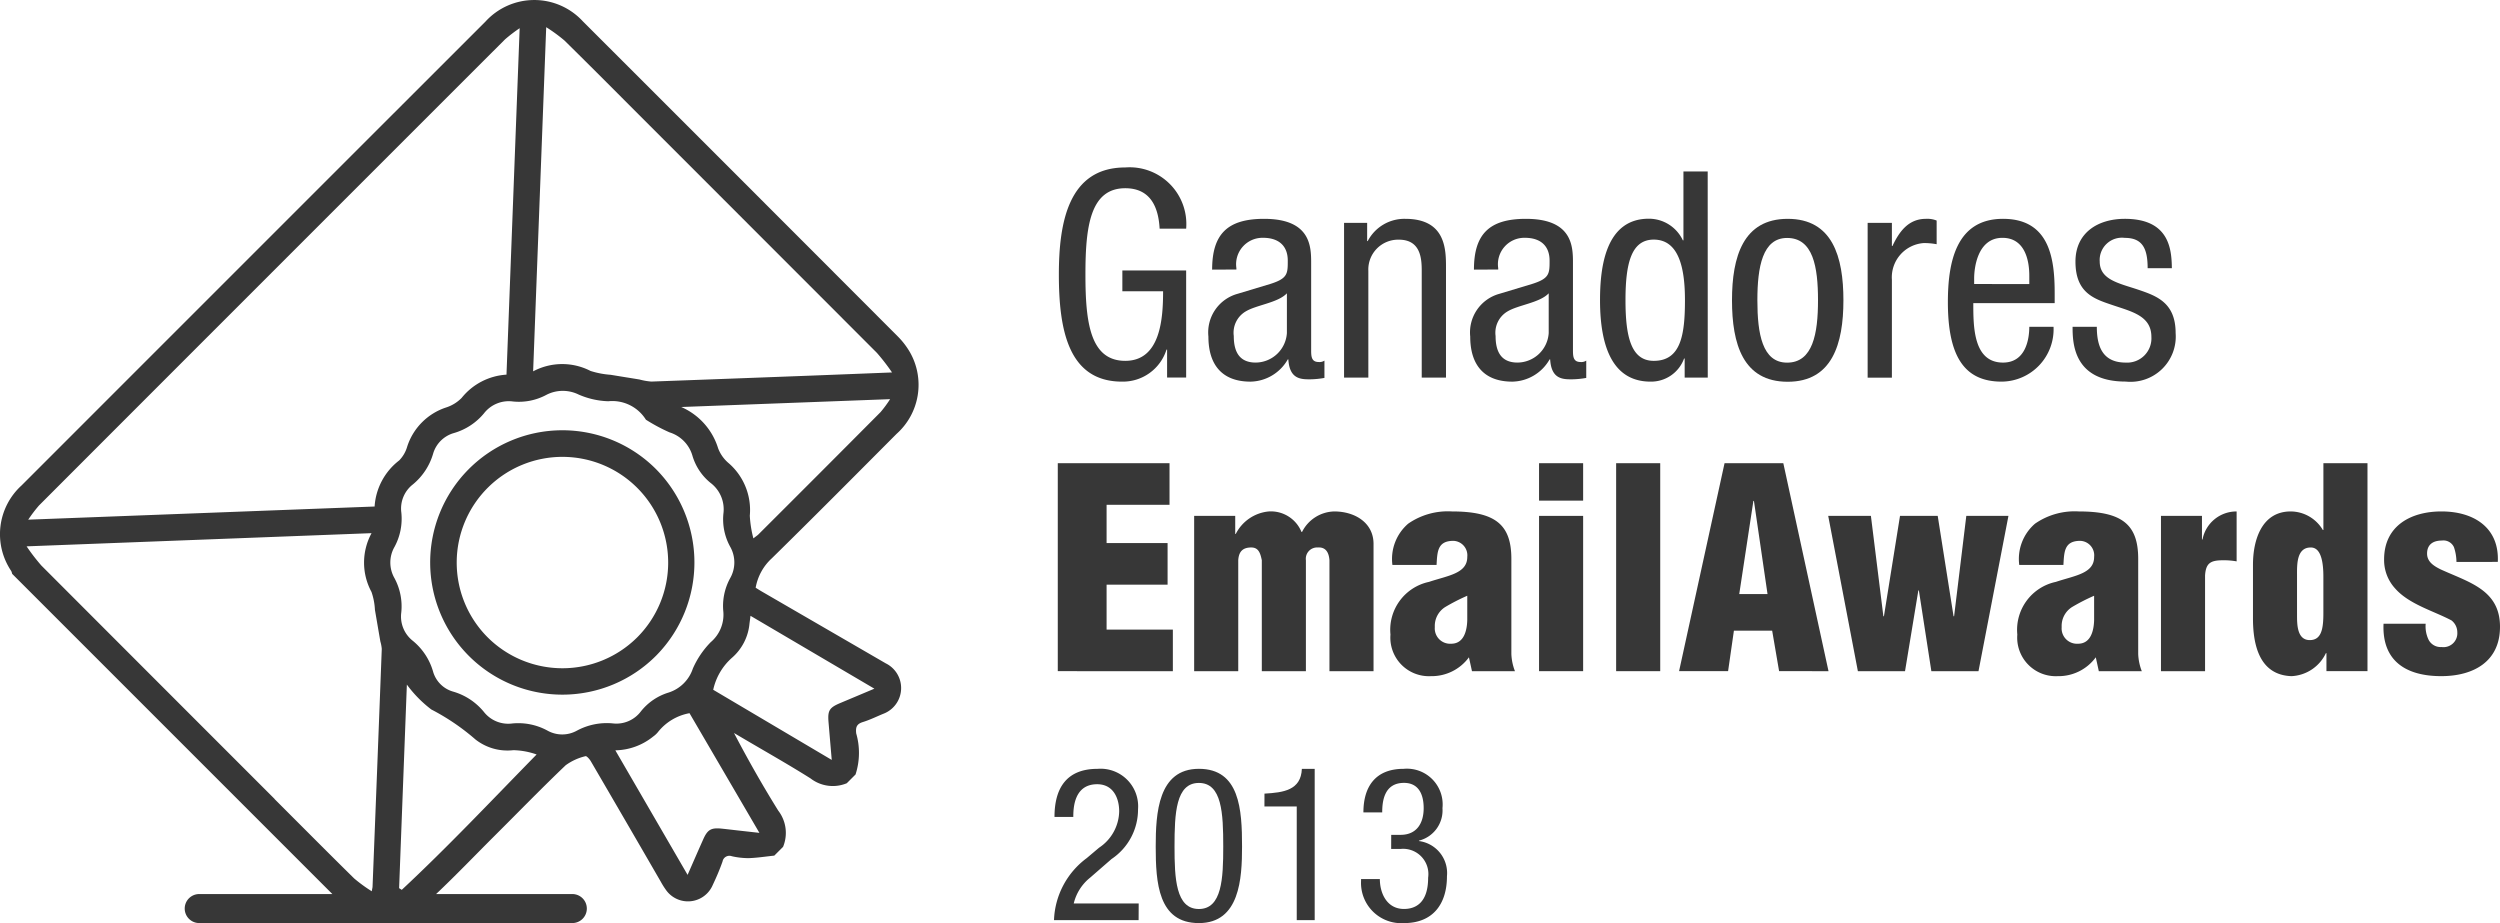 <svg xmlns="http://www.w3.org/2000/svg" xmlns:xlink="http://www.w3.org/1999/xlink" width="178" height="65.725" viewBox="0 0 178 65.725">
  <defs>
    <clipPath id="clip-path">
      <rect id="Rectángulo_31" data-name="Rectángulo 31" width="178" height="65.725" fill="#373737"/>
    </clipPath>
  </defs>
  <g id="logo_email_awards" data-name="logo email awards" clip-path="url(#clip-path)">
    <path id="Trazado_1325" data-name="Trazado 1325" d="M63.071,47.233q-4.411-2.557-8.822-5.113c-.156-.09-.307-.188-.446-.273a3.709,3.709,0,0,1,1.15-2.095c2.982-2.927,5.926-5.893,8.875-8.853a4.683,4.683,0,0,0,.949-5.838,5.5,5.5,0,0,0-.874-1.127Q52.708,12.718,41.5,1.52a4.7,4.7,0,0,0-6.932.014Q18.046,18.047,1.531,34.568A4.69,4.69,0,0,0,.8,40.657a.885.885,0,0,1,.065.2l22.8,22.8H14.217a1.033,1.033,0,1,0,0,2.065h26.5a1.033,1.033,0,1,0,0-2.065H31.05c1.425-1.348,2.784-2.769,4.174-4.155,1.681-1.675,3.336-3.378,5.052-5.016a3.921,3.921,0,0,1,1.414-.646c.077-.027.3.222.387.379q2.5,4.283,4.981,8.575a5.234,5.234,0,0,0,.351.559,1.916,1.916,0,0,0,3.337-.339c.259-.547.5-1.108.7-1.677a.494.494,0,0,1,.658-.374,5.444,5.444,0,0,0,1.2.137c.61-.02,1.217-.116,1.826-.18l.625-.625a2.6,2.6,0,0,0-.345-2.58C54.3,55.931,53.261,54.1,52.261,52.19l.622.366c1.612.951,3.244,1.87,4.827,2.867a2.593,2.593,0,0,0,2.58.344l.625-.625a4.977,4.977,0,0,0,.047-2.923c-.049-.44.03-.672.475-.81.49-.151.955-.38,1.43-.578a1.959,1.959,0,0,0,.2-3.6m-.379-17.88q-4.341,4.365-8.7,8.711c-.05.05-.112.089-.347.271a7.943,7.943,0,0,1-.255-1.616,4.411,4.411,0,0,0-1.551-3.779,2.572,2.572,0,0,1-.706-1.022,4.71,4.71,0,0,0-2.626-2.937l14.873-.559a8.548,8.548,0,0,1-.687.931M38.89,1.936a11.366,11.366,0,0,1,1.3.949c2.032,2,4.041,4.025,6.057,6.042q8.1,8.1,16.191,16.2a14.681,14.681,0,0,1,1.075,1.391c-2.027.08-3.844.152-5.661.222q-5.736.219-11.473.428a4.5,4.5,0,0,1-.848-.148c-.682-.113-1.365-.219-2.047-.334a6.163,6.163,0,0,1-1.437-.274,4.4,4.4,0,0,0-4.088.028c.309-8.151.617-16.234.931-24.508M2.784,35.983Q19.365,19.386,35.962,2.8A11.08,11.08,0,0,1,37,2.007c-.316,8.319-.626,16.466-.938,24.668a4.445,4.445,0,0,0-3.193,1.656,2.71,2.71,0,0,1-1.1.679A4.328,4.328,0,0,0,28.992,31.8a2.312,2.312,0,0,1-.57.983,4.5,4.5,0,0,0-1.75,3.281L2.01,37a10.125,10.125,0,0,1,.774-1.018M19.557,56.89Q11.245,48.579,2.941,40.262A14.118,14.118,0,0,1,1.894,38.9l24.561-.939a4.386,4.386,0,0,0-.006,4.183,4.568,4.568,0,0,1,.246,1.277c.13.751.256,1.5.387,2.253a2.688,2.688,0,0,1,.1.528q-.321,8.464-.656,16.929c0,.054-.018.107-.057.327a10.7,10.7,0,0,1-1.251-.912c-1.9-1.87-3.779-3.764-5.666-5.65m9.051,6.46-.186-.119c.185-4.871.371-9.742.552-14.494a8.625,8.625,0,0,0,1.741,1.772,15.878,15.878,0,0,1,3.147,2.139,3.692,3.692,0,0,0,2.695.759,5.253,5.253,0,0,1,1.655.306c-3.207,3.273-6.3,6.56-9.6,9.637M41.081,52.019a2.153,2.153,0,0,1-2.115-.007,4.336,4.336,0,0,0-2.5-.5,2.2,2.2,0,0,1-2.008-.818,4.41,4.41,0,0,0-2.17-1.444,2.075,2.075,0,0,1-1.46-1.457,4.39,4.39,0,0,0-1.441-2.171,2.2,2.2,0,0,1-.817-2.008,4.232,4.232,0,0,0-.484-2.452,2.233,2.233,0,0,1,0-2.217,4.212,4.212,0,0,0,.489-2.451,2.177,2.177,0,0,1,.817-2,4.441,4.441,0,0,0,1.441-2.174,2.154,2.154,0,0,1,1.5-1.491,4.348,4.348,0,0,0,2.132-1.406,2.233,2.233,0,0,1,2.053-.838,4.125,4.125,0,0,0,2.4-.48,2.552,2.552,0,0,1,2.277-.015,5.707,5.707,0,0,0,2.114.479,2.82,2.82,0,0,1,2.68,1.314,12.706,12.706,0,0,0,1.678.9,2.455,2.455,0,0,1,1.631,1.652,3.9,3.9,0,0,0,1.293,1.946,2.361,2.361,0,0,1,.916,2.187,4.039,4.039,0,0,0,.474,2.344,2.268,2.268,0,0,1,0,2.267,4.114,4.114,0,0,0-.477,2.4,2.562,2.562,0,0,1-.9,2.143A6.3,6.3,0,0,0,49.332,47.6a2.679,2.679,0,0,1-1.724,1.709,4.007,4.007,0,0,0-1.978,1.344,2.183,2.183,0,0,1-1.99.854,4.476,4.476,0,0,0-2.558.512M54.07,59.3l-1.531-.171c-.384-.043-.767-.09-1.152-.13-.76-.078-1.01.067-1.325.779-.357.8-.708,1.608-1.105,2.513l-5.145-8.868a4.392,4.392,0,0,0,2.7-.987,1.674,1.674,0,0,0,.325-.3,3.709,3.709,0,0,1,2.256-1.357L54.07,59.3m5.776-9.252c-.8.334-.924.536-.854,1.379s.145,1.709.228,2.68l-8.439-4.994a4.242,4.242,0,0,1,1.333-2.277,3.67,3.67,0,0,0,1.251-2.448c.021-.158.042-.315.071-.543l8.82,5.189c-.88.37-1.645.693-2.411,1.014" transform="translate(0 0)" fill="#373737"/>
    <path id="Trazado_1326" data-name="Trazado 1326" d="M74.31,61.016a9.412,9.412,0,1,0,.1,13.31,9.437,9.437,0,0,0-.1-13.31m-11.961,12a7.528,7.528,0,1,1,10.667.055,7.542,7.542,0,0,1-10.667-.055" transform="translate(-27.664 -27.674)" fill="#373737"/>
    <path id="Trazado_1327" data-name="Trazado 1327" d="M150.691,27.054c-.083-1.542-.658-2.878-2.446-2.878-2.507,0-2.836,2.754-2.836,6.145s.329,6.145,2.836,6.145,2.693-3,2.693-4.953h-2.9v-1.48h4.542v7.624h-1.357V35.665h-.042a3.257,3.257,0,0,1-3.164,2.281c-3.823,0-4.5-3.679-4.5-7.625,0-3.7.678-7.624,4.727-7.624a4.04,4.04,0,0,1,4.337,4.357Z" transform="translate(-68.126 -10.774)" fill="#373737"/>
    <path id="Trazado_1328" data-name="Trazado 1328" d="M164.049,33.278c0-2.507,1.068-3.617,3.7-3.617,3.35,0,3.35,2.014,3.35,3.165v6.145c0,.452,0,.884.535.884a.622.622,0,0,0,.411-.1v1.233a6.275,6.275,0,0,1-1.007.1c-.658,0-1.48,0-1.562-1.418h-.041a3.12,3.12,0,0,1-2.651,1.583c-2.055,0-3-1.233-3-3.207A2.851,2.851,0,0,1,165.858,35l2.322-.7c1.254-.391,1.254-.74,1.254-1.665,0-1.028-.617-1.624-1.767-1.624a1.882,1.882,0,0,0-1.891,2.158v.1Zm5.323,1.685c-.637.678-2.158.822-2.939,1.294a1.758,1.758,0,0,0-.843,1.747c0,1.11.39,1.891,1.562,1.891a2.244,2.244,0,0,0,2.22-2.1Z" transform="translate(-77.745 -14.08)" fill="#373737"/>
    <path id="Trazado_1329" data-name="Trazado 1329" d="M182.17,29.948h1.644v1.295h.042a2.943,2.943,0,0,1,2.672-1.583c2.9,0,2.9,2.2,2.9,3.494v7.81H187.7v-7.6c0-.843-.061-2.22-1.623-2.22a2.125,2.125,0,0,0-2.178,2.22v7.6H182.17Z" transform="translate(-86.473 -14.079)" fill="#373737"/>
    <path id="Trazado_1330" data-name="Trazado 1330" d="M199.534,33.278c0-2.507,1.068-3.617,3.7-3.617,3.35,0,3.35,2.014,3.35,3.165v6.145c0,.452,0,.884.535.884a.622.622,0,0,0,.411-.1v1.233a6.274,6.274,0,0,1-1.007.1c-.658,0-1.48,0-1.562-1.418h-.041a3.12,3.12,0,0,1-2.651,1.583c-2.055,0-3-1.233-3-3.207A2.851,2.851,0,0,1,201.343,35l2.322-.7c1.254-.391,1.254-.74,1.254-1.665,0-1.028-.617-1.624-1.767-1.624a1.882,1.882,0,0,0-1.891,2.158v.1Zm5.323,1.685c-.637.678-2.158.822-2.939,1.294a1.758,1.758,0,0,0-.843,1.747c0,1.11.39,1.891,1.562,1.891a2.244,2.244,0,0,0,2.22-2.1Z" transform="translate(-94.589 -14.08)" fill="#373737"/>
    <path id="Trazado_1331" data-name="Trazado 1331" d="M224.537,37.918h-1.644V36.562h-.042a2.5,2.5,0,0,1-2.384,1.644c-2.61,0-3.6-2.322-3.6-5.8,0-2.3.37-5.8,3.473-5.8a2.672,2.672,0,0,1,2.425,1.542h.041V23.244h1.727Zm-3.843-1.192c1.912,0,2.22-1.809,2.22-4.316,0-2.138-.37-4.316-2.22-4.316-1.6,0-2.014,1.685-2.014,4.316s.411,4.316,2.014,4.316" transform="translate(-102.945 -11.034)" fill="#373737"/>
    <path id="Trazado_1332" data-name="Trazado 1332" d="M238.718,29.66c3.186,0,3.966,2.693,3.966,5.8s-.8,5.8-3.966,5.8c-3.186,0-3.967-2.692-3.967-5.8s.8-5.8,3.967-5.8m2.157,5.8c0-2.384-.349-4.439-2.2-4.439-1.747,0-2.117,2.055-2.117,4.439s.349,4.439,2.117,4.439c1.829,0,2.2-2.055,2.2-4.439" transform="translate(-111.433 -14.079)" fill="#373737"/>
    <path id="Trazado_1333" data-name="Trazado 1333" d="M253.136,29.948h1.727v1.644h.041c.493-1.048,1.151-1.932,2.384-1.932a1.764,1.764,0,0,1,.761.123v1.685a4.739,4.739,0,0,0-.925-.082A2.446,2.446,0,0,0,254.863,34v6.967h-1.727Z" transform="translate(-120.16 -14.079)" fill="#373737"/>
    <path id="Trazado_1334" data-name="Trazado 1334" d="M265.822,35.662c0,1.685,0,4.234,2.116,4.234,1.644,0,1.871-1.727,1.871-2.549h1.726a3.727,3.727,0,0,1-3.7,3.905c-2.692,0-3.823-1.871-3.823-5.652,0-2.754.534-5.939,3.925-5.939,3.371,0,3.679,2.939,3.679,5.3v.7Zm3.987-1.356v-.6c0-1.233-.39-2.692-1.912-2.692-1.808,0-2.014,2.219-2.014,2.877v.411Z" transform="translate(-125.323 -14.08)" fill="#373737"/>
    <path id="Trazado_1335" data-name="Trazado 1335" d="M286.258,33.175c0-1.4-.37-2.158-1.624-2.158a1.587,1.587,0,0,0-1.788,1.685c0,1.295,1.357,1.541,2.713,1.994,1.336.452,2.692.925,2.692,3.1a3.223,3.223,0,0,1-3.556,3.452c-3.74,0-3.781-2.774-3.781-3.9h1.726c0,1.336.37,2.548,2.055,2.548a1.728,1.728,0,0,0,1.83-1.829c0-1.48-1.357-1.788-2.693-2.24s-2.713-.843-2.713-3.124c0-2.055,1.6-3.042,3.514-3.042,3.206,0,3.329,2.219,3.35,3.514Z" transform="translate(-133.346 -14.08)" fill="#373737"/>
    <path id="Trazado_1336" data-name="Trazado 1336" d="M148.881,114.977h-6.024a5.742,5.742,0,0,1,2.328-4.412l.883-.745a3.177,3.177,0,0,0,1.43-2.586c0-.928-.411-1.932-1.567-1.932-1.658,0-1.7,1.719-1.7,2.328h-1.339c0-2.039.852-3.423,3.058-3.423a2.675,2.675,0,0,1,2.89,2.875,4.243,4.243,0,0,1-1.886,3.545l-1.521,1.324a3.35,3.35,0,0,0-1.171,1.841h4.625Z" transform="translate(-67.812 -49.465)" fill="#373737"/>
    <path id="Trazado_1337" data-name="Trazado 1337" d="M156.643,109.743c0-2.373.168-5.538,3.074-5.538s3.073,2.891,3.073,5.538c0,2.282-.168,5.446-3.073,5.446s-3.074-2.89-3.074-5.446m3.074,4.443c1.643,0,1.734-2.176,1.734-4.443,0-2.373-.091-4.533-1.734-4.533s-1.735,2.16-1.735,4.533c0,2.267.091,4.443,1.735,4.443" transform="translate(-74.356 -49.465)" fill="#373737"/>
    <path id="Trazado_1338" data-name="Trazado 1338" d="M171.385,105.971c1.354-.076,2.6-.243,2.662-1.765h.913v10.771h-1.278v-8.094h-2.3Z" transform="translate(-81.354 -49.465)" fill="#373737"/>
    <path id="Trazado_1339" data-name="Trazado 1339" d="M186.622,108.906h.669c1.141,0,1.643-.822,1.643-1.9,0-.989-.365-1.8-1.4-1.8-1.415,0-1.552,1.309-1.552,2.1h-1.339c0-1.841.867-3.1,2.86-3.1a2.545,2.545,0,0,1,2.769,2.8,2.221,2.221,0,0,1-1.674,2.312v.03a2.3,2.3,0,0,1,1.993,2.51c0,1.962-.989,3.332-3.058,3.332a2.867,2.867,0,0,1-3.058-3v-.137h1.338c0,.989.487,2.13,1.719,2.13.791,0,1.719-.4,1.719-2.222a1.8,1.8,0,0,0-1.947-2.053h-.685Z" transform="translate(-87.568 -49.465)" fill="#373737"/>
    <path id="Trazado_1340" data-name="Trazado 1340" d="M143.369,77.589V62.782h7.956v2.962h-4.481v2.724h4.343v2.961h-4.343v3.2h4.718v2.961Z" transform="translate(-68.055 -29.802)" fill="#373737"/>
    <path id="Trazado_1341" data-name="Trazado 1341" d="M164.779,69.634v1.283h.039a2.941,2.941,0,0,1,2.35-1.6,2.353,2.353,0,0,1,2.329,1.461h.04a2.63,2.63,0,0,1,2.29-1.461c1.48,0,2.8.81,2.8,2.31V80.69h-3.139v-7.9c-.039-.514-.237-.948-.829-.908a.805.805,0,0,0-.848.908v7.9h-3.139v-7.9c-.1-.474-.217-.908-.75-.908-.631,0-.889.316-.928.908v7.9h-3.139V69.634Z" transform="translate(-76.831 -32.902)" fill="#373737"/>
    <path id="Trazado_1342" data-name="Trazado 1342" d="M194.048,79.706a3.286,3.286,0,0,1-2.705,1.342,2.746,2.746,0,0,1-2.882-2.961,3.487,3.487,0,0,1,2.744-3.751c1.362-.454,2.725-.593,2.725-1.777a1.032,1.032,0,0,0-.987-1.145c-1.146,0-1.146.79-1.2,1.717H188.6a3.317,3.317,0,0,1,1.125-2.941,4.949,4.949,0,0,1,3.119-.869c3.1,0,4.225.948,4.225,3.376V79.47a3.768,3.768,0,0,0,.256,1.224h-3.06Zm-.119-4.383a14.267,14.267,0,0,0-1.58.81,1.588,1.588,0,0,0-.73,1.422,1.093,1.093,0,0,0,1.165,1.184c.928,0,1.125-.967,1.145-1.678Z" transform="translate(-89.46 -32.906)" fill="#373737"/>
    <path id="Trazado_1343" data-name="Trazado 1343" d="M208.6,62.782h3.139v2.665H208.6Zm0,3.751h3.139V77.589H208.6Z" transform="translate(-99.02 -29.802)" fill="#373737"/>
    <rect id="Rectángulo_30" data-name="Rectángulo 30" width="3.139" height="14.807" transform="translate(115.069 32.98)" fill="#373737"/>
    <path id="Trazado_1344" data-name="Trazado 1344" d="M227.578,77.589l3.238-14.807H235l3.218,14.807H234.7l-.494-2.882h-2.724l-.414,2.882Zm5.33-12.122h-.039L231.862,72.1h2.014Z" transform="translate(-108.028 -29.802)" fill="#373737"/>
    <path id="Trazado_1345" data-name="Trazado 1345" d="M256.717,77.07h.039l.869-7.147h3l-2.132,11.056h-3.356l-.888-5.745h-.039l-.948,5.745h-3.357l-2.112-11.056h3.04l.888,7.147h.039l1.145-7.147h2.685Z" transform="translate(-117.624 -33.191)" fill="#373737"/>
    <path id="Trazado_1346" data-name="Trazado 1346" d="M279.009,79.706a3.286,3.286,0,0,1-2.705,1.342,2.746,2.746,0,0,1-2.882-2.961,3.487,3.487,0,0,1,2.744-3.751c1.362-.454,2.725-.593,2.725-1.777a1.032,1.032,0,0,0-.987-1.145c-1.146,0-1.146.79-1.2,1.717H273.56a3.317,3.317,0,0,1,1.125-2.941,4.949,4.949,0,0,1,3.119-.869c3.1,0,4.225.948,4.225,3.376V79.47a3.769,3.769,0,0,0,.256,1.224h-3.06Zm-.119-4.383a14.273,14.273,0,0,0-1.58.81,1.588,1.588,0,0,0-.73,1.422,1.093,1.093,0,0,0,1.165,1.184c.928,0,1.125-.967,1.145-1.678Z" transform="translate(-129.789 -32.906)" fill="#373737"/>
    <path id="Trazado_1347" data-name="Trazado 1347" d="M295.809,69.638v1.678h.039a2.455,2.455,0,0,1,2.429-1.994v3.554a5.108,5.108,0,0,0-.948-.079c-.888,0-1.244.178-1.3,1.086v6.811h-3.139V69.638Z" transform="translate(-139.029 -32.906)" fill="#373737"/>
    <path id="Trazado_1348" data-name="Trazado 1348" d="M310.594,77.589V76.306h-.039a2.859,2.859,0,0,1-2.448,1.638c-2.29-.079-2.744-2.231-2.744-4.106v-3.83c0-1.737.612-3.791,2.685-3.791a2.671,2.671,0,0,1,2.29,1.323h.039V62.782h3.139V77.589ZM308.5,73.6c0,.651,0,1.777.908,1.777.849,0,.967-.848.967-1.915V70.857c0-.948-.138-2.093-.908-2.073-1.007,0-.968,1.244-.968,1.955Z" transform="translate(-144.951 -29.802)" fill="#373737"/>
    <path id="Trazado_1349" data-name="Trazado 1349" d="M328.247,72.914a3.414,3.414,0,0,0-.178-1.046.821.821,0,0,0-.868-.474c-.612,0-1.046.276-1.046.928,0,.592.493.888.967,1.125,2.034.928,4.225,1.461,4.225,4.086,0,2.468-1.875,3.514-4.185,3.514-2.488,0-4.225-1.066-4.107-3.731h3a2.2,2.2,0,0,0,.2,1.125.961.961,0,0,0,.928.533.988.988,0,0,0,1.125-1.046,1.074,1.074,0,0,0-.415-.849c-1.263-.671-3.021-1.145-4.008-2.27a2.994,2.994,0,0,1-.79-2.073c0-2.389,1.9-3.416,4.087-3.416,2.29,0,4.126,1.145,4.008,3.593Z" transform="translate(-153.347 -32.906)" fill="#373737"/>
  </g>
</svg>
